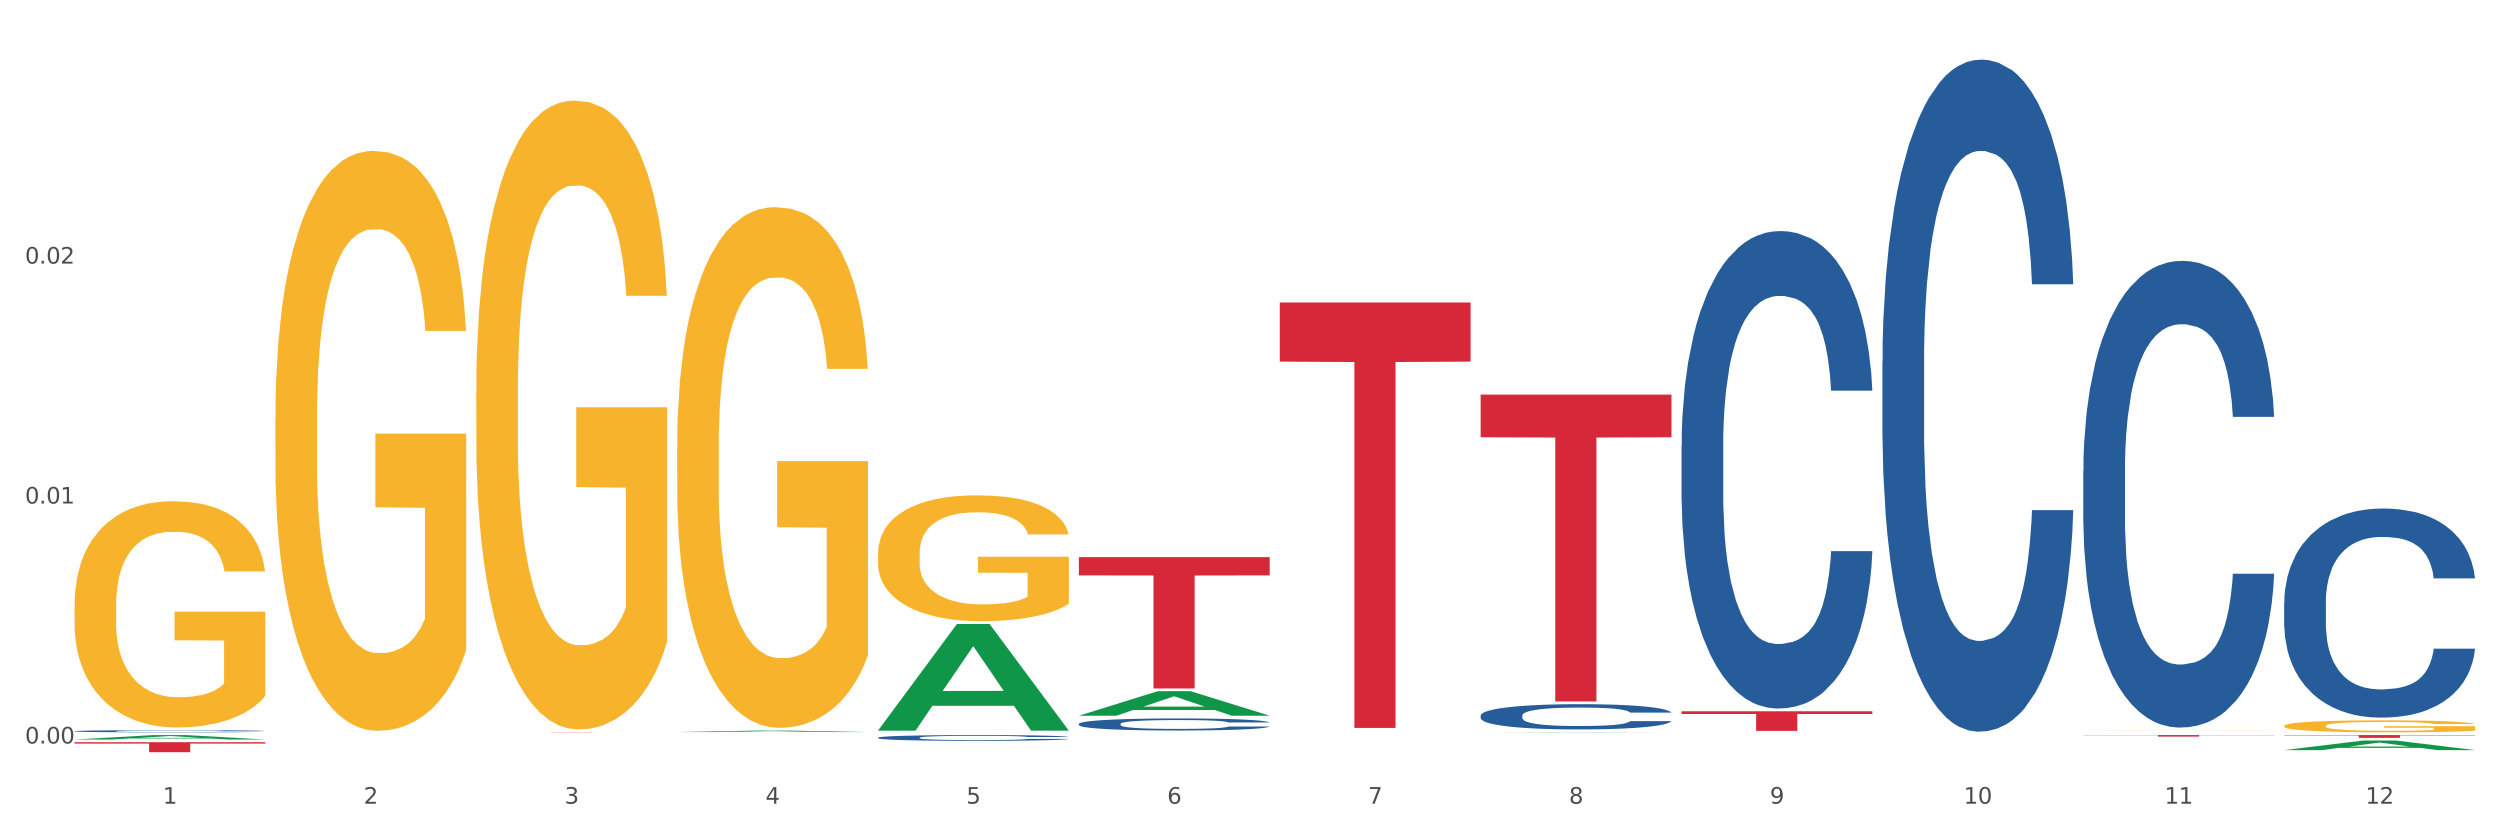 <?xml version="1.0" encoding="utf-8" standalone="no"?>
<!DOCTYPE svg PUBLIC "-//W3C//DTD SVG 1.1//EN"
  "http://www.w3.org/Graphics/SVG/1.1/DTD/svg11.dtd">
<svg xmlns:xlink="http://www.w3.org/1999/xlink" width="1080pt" height="360pt" viewBox="0 0 1080 360" xmlns="http://www.w3.org/2000/svg" version="1.1">
 <rect x="0" y="0" width="1080" height="360" fill="#333333" stroke="none"/>
 <defs>
  <style type="text/css">*{stroke-linejoin: round; stroke-linecap: butt}</style>
 </defs>
 <g id="figure_1">
  <g id="patch_1">
   <path d="M 0 360 
L 1080 360 
L 1080 0 
L 0 0 
z
" style="fill: #ffffff; stroke: #ffffff; stroke-linejoin: miter"/>
  </g>
  <g id="axes_1">
   <g id="matplotlib.axis_1">
    <g id="xtick_1">
     <g id="text_1">
      <!-- 1 -->
      <g style="fill: #4d4d4d" transform="translate(70.342 347.204) scale(0.096 -0.096)">
       <defs>
        <path id="DejaVuSans-31" d="M 794 531 
L 1825 531 
L 1825 4091 
L 703 3866 
L 703 4441 
L 1819 4666 
L 2450 4666 
L 2450 531 
L 3481 531 
L 3481 0 
L 794 0 
L 794 531 
z
" transform="scale(0.016)"/>
       </defs>
       <use xlink:href="#DejaVuSans-31"/>
      </g>
     </g>
    </g>
    <g id="xtick_2">
     <g id="text_2">
      <!-- 2 -->
      <g style="fill: #4d4d4d" transform="translate(157.122 347.204) scale(0.096 -0.096)">
       <defs>
        <path id="DejaVuSans-32" d="M 1228 531 
L 3431 531 
L 3431 0 
L 469 0 
L 469 531 
Q 828 903 1448 1529 
Q 2069 2156 2228 2338 
Q 2531 2678 2651 2914 
Q 2772 3150 2772 3378 
Q 2772 3750 2511 3984 
Q 2250 4219 1831 4219 
Q 1534 4219 1204 4116 
Q 875 4013 500 3803 
L 500 4441 
Q 881 4594 1212 4672 
Q 1544 4750 1819 4750 
Q 2544 4750 2975 4387 
Q 3406 4025 3406 3419 
Q 3406 3131 3298 2873 
Q 3191 2616 2906 2266 
Q 2828 2175 2409 1742 
Q 1991 1309 1228 531 
z
" transform="scale(0.016)"/>
       </defs>
       <use xlink:href="#DejaVuSans-32"/>
      </g>
     </g>
    </g>
    <g id="xtick_3">
     <g id="text_3">
      <!-- 3 -->
      <g style="fill: #4d4d4d" transform="translate(243.902 347.204) scale(0.096 -0.096)">
       <defs>
        <path id="DejaVuSans-33" d="M 2597 2516 
Q 3050 2419 3304 2112 
Q 3559 1806 3559 1356 
Q 3559 666 3084 287 
Q 2609 -91 1734 -91 
Q 1441 -91 1130 -33 
Q 819 25 488 141 
L 488 750 
Q 750 597 1062 519 
Q 1375 441 1716 441 
Q 2309 441 2620 675 
Q 2931 909 2931 1356 
Q 2931 1769 2642 2001 
Q 2353 2234 1838 2234 
L 1294 2234 
L 1294 2753 
L 1863 2753 
Q 2328 2753 2575 2939 
Q 2822 3125 2822 3475 
Q 2822 3834 2567 4026 
Q 2313 4219 1838 4219 
Q 1578 4219 1281 4162 
Q 984 4106 628 3988 
L 628 4550 
Q 988 4650 1302 4700 
Q 1616 4750 1894 4750 
Q 2613 4750 3031 4423 
Q 3450 4097 3450 3541 
Q 3450 3153 3228 2886 
Q 3006 2619 2597 2516 
z
" transform="scale(0.016)"/>
       </defs>
       <use xlink:href="#DejaVuSans-33"/>
      </g>
     </g>
    </g>
    <g id="xtick_4">
     <g id="text_4">
      <!-- 4 -->
      <g style="fill: #4d4d4d" transform="translate(330.683 347.204) scale(0.096 -0.096)">
       <defs>
        <path id="DejaVuSans-34" d="M 2419 4116 
L 825 1625 
L 2419 1625 
L 2419 4116 
z
M 2253 4666 
L 3047 4666 
L 3047 1625 
L 3713 1625 
L 3713 1100 
L 3047 1100 
L 3047 0 
L 2419 0 
L 2419 1100 
L 313 1100 
L 313 1709 
L 2253 4666 
z
" transform="scale(0.016)"/>
       </defs>
       <use xlink:href="#DejaVuSans-34"/>
      </g>
     </g>
    </g>
    <g id="xtick_5">
     <g id="text_5">
      <!-- 5 -->
      <g style="fill: #4d4d4d" transform="translate(417.463 347.204) scale(0.096 -0.096)">
       <defs>
        <path id="DejaVuSans-35" d="M 691 4666 
L 3169 4666 
L 3169 4134 
L 1269 4134 
L 1269 2991 
Q 1406 3038 1543 3061 
Q 1681 3084 1819 3084 
Q 2600 3084 3056 2656 
Q 3513 2228 3513 1497 
Q 3513 744 3044 326 
Q 2575 -91 1722 -91 
Q 1428 -91 1123 -41 
Q 819 9 494 109 
L 494 744 
Q 775 591 1075 516 
Q 1375 441 1709 441 
Q 2250 441 2565 725 
Q 2881 1009 2881 1497 
Q 2881 1984 2565 2268 
Q 2250 2553 1709 2553 
Q 1456 2553 1204 2497 
Q 953 2441 691 2322 
L 691 4666 
z
" transform="scale(0.016)"/>
       </defs>
       <use xlink:href="#DejaVuSans-35"/>
      </g>
     </g>
    </g>
    <g id="xtick_6">
     <g id="text_6">
      <!-- 6 -->
      <g style="fill: #4d4d4d" transform="translate(504.243 347.204) scale(0.096 -0.096)">
       <defs>
        <path id="DejaVuSans-36" d="M 2113 2584 
Q 1688 2584 1439 2293 
Q 1191 2003 1191 1497 
Q 1191 994 1439 701 
Q 1688 409 2113 409 
Q 2538 409 2786 701 
Q 3034 994 3034 1497 
Q 3034 2003 2786 2293 
Q 2538 2584 2113 2584 
z
M 3366 4563 
L 3366 3988 
Q 3128 4100 2886 4159 
Q 2644 4219 2406 4219 
Q 1781 4219 1451 3797 
Q 1122 3375 1075 2522 
Q 1259 2794 1537 2939 
Q 1816 3084 2150 3084 
Q 2853 3084 3261 2657 
Q 3669 2231 3669 1497 
Q 3669 778 3244 343 
Q 2819 -91 2113 -91 
Q 1303 -91 875 529 
Q 447 1150 447 2328 
Q 447 3434 972 4092 
Q 1497 4750 2381 4750 
Q 2619 4750 2861 4703 
Q 3103 4656 3366 4563 
z
" transform="scale(0.016)"/>
       </defs>
       <use xlink:href="#DejaVuSans-36"/>
      </g>
     </g>
    </g>
    <g id="xtick_7">
     <g id="text_7">
      <!-- 7 -->
      <g style="fill: #4d4d4d" transform="translate(591.024 347.204) scale(0.096 -0.096)">
       <defs>
        <path id="DejaVuSans-37" d="M 525 4666 
L 3525 4666 
L 3525 4397 
L 1831 0 
L 1172 0 
L 2766 4134 
L 525 4134 
L 525 4666 
z
" transform="scale(0.016)"/>
       </defs>
       <use xlink:href="#DejaVuSans-37"/>
      </g>
     </g>
    </g>
    <g id="xtick_8">
     <g id="text_8">
      <!-- 8 -->
      <g style="fill: #4d4d4d" transform="translate(677.804 347.204) scale(0.096 -0.096)">
       <defs>
        <path id="DejaVuSans-38" d="M 2034 2216 
Q 1584 2216 1326 1975 
Q 1069 1734 1069 1313 
Q 1069 891 1326 650 
Q 1584 409 2034 409 
Q 2484 409 2743 651 
Q 3003 894 3003 1313 
Q 3003 1734 2745 1975 
Q 2488 2216 2034 2216 
z
M 1403 2484 
Q 997 2584 770 2862 
Q 544 3141 544 3541 
Q 544 4100 942 4425 
Q 1341 4750 2034 4750 
Q 2731 4750 3128 4425 
Q 3525 4100 3525 3541 
Q 3525 3141 3298 2862 
Q 3072 2584 2669 2484 
Q 3125 2378 3379 2068 
Q 3634 1759 3634 1313 
Q 3634 634 3220 271 
Q 2806 -91 2034 -91 
Q 1263 -91 848 271 
Q 434 634 434 1313 
Q 434 1759 690 2068 
Q 947 2378 1403 2484 
z
M 1172 3481 
Q 1172 3119 1398 2916 
Q 1625 2713 2034 2713 
Q 2441 2713 2670 2916 
Q 2900 3119 2900 3481 
Q 2900 3844 2670 4047 
Q 2441 4250 2034 4250 
Q 1625 4250 1398 4047 
Q 1172 3844 1172 3481 
z
" transform="scale(0.016)"/>
       </defs>
       <use xlink:href="#DejaVuSans-38"/>
      </g>
     </g>
    </g>
    <g id="xtick_9">
     <g id="text_9">
      <!-- 9 -->
      <g style="fill: #4d4d4d" transform="translate(764.584 347.204) scale(0.096 -0.096)">
       <defs>
        <path id="DejaVuSans-39" d="M 703 97 
L 703 672 
Q 941 559 1184 500 
Q 1428 441 1663 441 
Q 2288 441 2617 861 
Q 2947 1281 2994 2138 
Q 2813 1869 2534 1725 
Q 2256 1581 1919 1581 
Q 1219 1581 811 2004 
Q 403 2428 403 3163 
Q 403 3881 828 4315 
Q 1253 4750 1959 4750 
Q 2769 4750 3195 4129 
Q 3622 3509 3622 2328 
Q 3622 1225 3098 567 
Q 2575 -91 1691 -91 
Q 1453 -91 1209 -44 
Q 966 3 703 97 
z
M 1959 2075 
Q 2384 2075 2632 2365 
Q 2881 2656 2881 3163 
Q 2881 3666 2632 3958 
Q 2384 4250 1959 4250 
Q 1534 4250 1286 3958 
Q 1038 3666 1038 3163 
Q 1038 2656 1286 2365 
Q 1534 2075 1959 2075 
z
" transform="scale(0.016)"/>
       </defs>
       <use xlink:href="#DejaVuSans-39"/>
      </g>
     </g>
    </g>
    <g id="xtick_10">
     <g id="text_10">
      <!-- 10 -->
      <g style="fill: #4d4d4d" transform="translate(848.311 347.204) scale(0.096 -0.096)">
       <defs>
        <path id="DejaVuSans-30" d="M 2034 4250 
Q 1547 4250 1301 3770 
Q 1056 3291 1056 2328 
Q 1056 1369 1301 889 
Q 1547 409 2034 409 
Q 2525 409 2770 889 
Q 3016 1369 3016 2328 
Q 3016 3291 2770 3770 
Q 2525 4250 2034 4250 
z
M 2034 4750 
Q 2819 4750 3233 4129 
Q 3647 3509 3647 2328 
Q 3647 1150 3233 529 
Q 2819 -91 2034 -91 
Q 1250 -91 836 529 
Q 422 1150 422 2328 
Q 422 3509 836 4129 
Q 1250 4750 2034 4750 
z
" transform="scale(0.016)"/>
       </defs>
       <use xlink:href="#DejaVuSans-31"/>
       <use xlink:href="#DejaVuSans-30" transform="translate(63.623 0)"/>
      </g>
     </g>
    </g>
    <g id="xtick_11">
     <g id="text_11">
      <!-- 11 -->
      <g style="fill: #4d4d4d" transform="translate(935.091 347.204) scale(0.096 -0.096)">
       <use xlink:href="#DejaVuSans-31"/>
       <use xlink:href="#DejaVuSans-31" transform="translate(63.623 0)"/>
      </g>
     </g>
    </g>
    <g id="xtick_12">
     <g id="text_12">
      <!-- 12 -->
      <g style="fill: #4d4d4d" transform="translate(1021.871 347.204) scale(0.096 -0.096)">
       <use xlink:href="#DejaVuSans-31"/>
       <use xlink:href="#DejaVuSans-32" transform="translate(63.623 0)"/>
      </g>
     </g>
    </g>
    <g id="xtick_13"/>
    <g id="xtick_14"/>
    <g id="xtick_15"/>
    <g id="xtick_16"/>
    <g id="xtick_17"/>
    <g id="xtick_18"/>
    <g id="xtick_19"/>
    <g id="xtick_20"/>
    <g id="xtick_21"/>
    <g id="xtick_22"/>
    <g id="xtick_23"/>
   </g>
   <g id="matplotlib.axis_2">
    <g id="ytick_1">
     <g id="text_13">
      <!-- 0.00 -->
      <g style="fill: #4d4d4d" transform="translate(10.8 321.196) scale(0.096 -0.096)">
       <defs>
        <path id="DejaVuSans-2e" d="M 684 794 
L 1344 794 
L 1344 0 
L 684 0 
L 684 794 
z
" transform="scale(0.016)"/>
       </defs>
       <use xlink:href="#DejaVuSans-30"/>
       <use xlink:href="#DejaVuSans-2e" transform="translate(63.623 0)"/>
       <use xlink:href="#DejaVuSans-30" transform="translate(95.41 0)"/>
       <use xlink:href="#DejaVuSans-30" transform="translate(159.033 0)"/>
      </g>
     </g>
    </g>
    <g id="ytick_2">
     <g id="text_14">
      <!-- 0.01 -->
      <g style="fill: #4d4d4d" transform="translate(10.8 217.539) scale(0.096 -0.096)">
       <use xlink:href="#DejaVuSans-30"/>
       <use xlink:href="#DejaVuSans-2e" transform="translate(63.623 0)"/>
       <use xlink:href="#DejaVuSans-30" transform="translate(95.41 0)"/>
       <use xlink:href="#DejaVuSans-31" transform="translate(159.033 0)"/>
      </g>
     </g>
    </g>
    <g id="ytick_3">
     <g id="text_15">
      <!-- 0.02 -->
      <g style="fill: #4d4d4d" transform="translate(10.8 113.882) scale(0.096 -0.096)">
       <use xlink:href="#DejaVuSans-30"/>
       <use xlink:href="#DejaVuSans-2e" transform="translate(63.623 0)"/>
       <use xlink:href="#DejaVuSans-30" transform="translate(95.41 0)"/>
       <use xlink:href="#DejaVuSans-32" transform="translate(159.033 0)"/>
      </g>
     </g>
    </g>
    <g id="ytick_4"/>
    <g id="ytick_5"/>
    <g id="ytick_6"/>
   </g>
   <g id="PolyCollection_1">
    <path d="M 32.175 319.473 
L 32.26 319.471 
L 66.256 317.55 
L 80.365 317.549 
L 114.616 319.477 
L 98.298 319.477 
L 90.904 319.028 
L 55.803 319.028 
L 55.548 319.035 
L 48.408 319.477 
L 32.175 319.477 
L 32.175 319.473 
L 60.222 318.76 
L 86.484 318.758 
L 73.481 317.96 
L 73.311 317.956 
L 73.141 317.961 
L 60.137 318.758 
L 60.222 318.76 
L 32.175 319.473 
z
" clip-path="url(#pa656b06cea)" style="fill: #109648"/>
    <path d="M 466.077 240.68 
L 548.518 240.68 
L 548.518 248.564 
L 516.088 248.617 
L 516.088 297.409 
L 498.311 297.409 
L 498.311 248.617 
L 466.077 248.564 
L 466.077 240.734 
L 466.077 240.68 
z
" clip-path="url(#pa656b06cea)" style="fill: #d62839"/>
    <path d="M 552.857 130.674 
L 635.298 130.674 
L 635.298 156.217 
L 602.869 156.39 
L 602.869 314.481 
L 585.091 314.481 
L 585.091 156.39 
L 552.857 156.217 
L 552.857 130.847 
L 552.857 130.674 
z
" clip-path="url(#pa656b06cea)" style="fill: #d62839"/>
    <path d="M 639.637 170.47 
L 722.079 170.47 
L 722.079 188.892 
L 689.649 189.017 
L 689.649 303.035 
L 671.872 303.035 
L 671.872 189.017 
L 639.637 188.892 
L 639.637 170.595 
L 639.637 170.47 
z
" clip-path="url(#pa656b06cea)" style="fill: #d62839"/>
    <path d="M 726.418 307.261 
L 808.859 307.261 
L 808.859 308.438 
L 776.429 308.446 
L 776.429 315.725 
L 758.652 315.725 
L 758.652 308.446 
L 726.418 308.438 
L 726.418 307.269 
L 726.418 307.261 
z
" clip-path="url(#pa656b06cea)" style="fill: #d62839"/>
    <path d="M 899.978 317.549 
L 982.42 317.549 
L 982.42 317.642 
L 949.99 317.643 
L 949.99 318.224 
L 932.213 318.224 
L 932.213 317.643 
L 899.978 317.642 
L 899.978 317.549 
L 899.978 317.549 
z
" clip-path="url(#pa656b06cea)" style="fill: #d62839"/>
    <path d="M 32.175 261.702 
L 32.272 261.613 
L 32.272 258.4 
L 32.467 255.633 
L 33.44 248.939 
L 34.9 243.405 
L 35.971 240.46 
L 37.042 238.05 
L 38.307 235.64 
L 39.864 233.141 
L 42.687 229.482 
L 44.439 227.607 
L 46.58 225.644 
L 50.474 222.787 
L 53.296 221.181 
L 56.216 219.842 
L 60.986 218.236 
L 64.1 217.521 
L 67.41 216.986 
L 71.4 216.629 
L 74.418 216.54 
L 81.036 216.807 
L 86.682 217.611 
L 89.407 218.236 
L 92.911 219.307 
L 94.76 220.021 
L 97.778 221.449 
L 100.892 223.323 
L 103.034 224.93 
L 106.246 227.964 
L 108.679 230.999 
L 110.918 234.748 
L 112.086 237.336 
L 112.962 239.746 
L 113.74 242.513 
L 114.519 246.886 
L 96.999 246.886 
L 96.318 243.762 
L 95.247 240.817 
L 93.69 237.961 
L 92.327 236.176 
L 89.991 233.944 
L 87.85 232.516 
L 85.611 231.445 
L 82.886 230.553 
L 80.744 230.106 
L 77.727 229.749 
L 71.79 229.839 
L 67.799 230.553 
L 65.074 231.445 
L 63.322 232.248 
L 61.764 233.141 
L 60.012 234.391 
L 57.968 236.265 
L 56.508 237.961 
L 55.048 240.103 
L 53.88 242.245 
L 52.81 244.744 
L 51.934 247.422 
L 51.252 250.189 
L 50.668 253.58 
L 50.182 259.203 
L 50.182 271.431 
L 50.376 274.198 
L 50.863 277.857 
L 51.447 280.624 
L 52.42 283.927 
L 53.296 286.158 
L 54.951 289.371 
L 56.8 292.049 
L 58.26 293.745 
L 59.72 295.173 
L 62.251 297.136 
L 65.074 298.743 
L 67.507 299.725 
L 70.816 300.617 
L 73.055 300.974 
L 75.002 301.153 
L 79.771 301.153 
L 83.178 300.885 
L 86.974 300.26 
L 89.894 299.457 
L 92.327 298.475 
L 95.052 296.869 
L 96.804 295.351 
L 96.804 276.697 
L 75.391 276.608 
L 75.391 264.202 
L 114.616 264.202 
L 114.616 300.617 
L 112.962 302.492 
L 111.112 304.187 
L 109.166 305.705 
L 106.246 307.579 
L 102.742 309.364 
L 99.627 310.614 
L 96.318 311.685 
L 92.424 312.667 
L 87.363 313.559 
L 84.248 313.916 
L 80.355 314.184 
L 75.78 314.273 
L 71.79 314.095 
L 67.896 313.648 
L 63.808 312.845 
L 59.818 311.685 
L 56.8 310.525 
L 53.783 309.096 
L 50.571 307.222 
L 48.04 305.437 
L 46.094 303.83 
L 43.952 301.778 
L 41.616 299.1 
L 39.864 296.69 
L 38.307 294.191 
L 36.652 290.978 
L 35.484 288.211 
L 34.316 284.73 
L 33.635 282.142 
L 32.856 278.125 
L 32.272 272.502 
L 32.175 261.702 
z
" clip-path="url(#pa656b06cea)" style="fill: #f7b32b"/>
    <path d="M 205.736 316.298 
L 288.177 316.298 
L 288.177 316.31 
L 255.747 316.31 
L 255.747 316.381 
L 237.97 316.381 
L 237.97 316.31 
L 205.736 316.31 
L 205.736 316.299 
L 205.736 316.298 
z
" clip-path="url(#pa656b06cea)" style="fill: #d62839"/>
    <path d="M 986.759 260.27 
L 986.856 260.187 
L 986.856 257.877 
L 987.148 254.742 
L 988.22 248.967 
L 989.585 244.595 
L 991.923 239.48 
L 993.19 237.335 
L 994.847 234.942 
L 998.258 231.064 
L 1002.156 227.764 
L 1004.884 225.949 
L 1006.93 224.794 
L 1011.511 222.732 
L 1014.142 221.824 
L 1016.87 221.082 
L 1019.209 220.587 
L 1023.107 220.009 
L 1026.225 219.762 
L 1029.831 219.679 
L 1032.852 219.762 
L 1036.847 220.092 
L 1042.694 221.082 
L 1044.935 221.659 
L 1047.956 222.649 
L 1051.075 223.969 
L 1053.608 225.289 
L 1056.532 227.187 
L 1059.553 229.662 
L 1062.476 232.797 
L 1064.522 235.685 
L 1066.179 238.737 
L 1067.641 242.45 
L 1068.713 246.492 
L 1069.2 249.875 
L 1051.367 249.875 
L 1050.88 246.822 
L 1049.905 243.522 
L 1048.931 241.295 
L 1047.859 239.48 
L 1046.202 237.417 
L 1044.74 236.097 
L 1042.304 234.529 
L 1040.063 233.539 
L 1038.211 232.962 
L 1035.97 232.467 
L 1031.195 231.972 
L 1027.784 231.972 
L 1025.641 232.137 
L 1023.009 232.549 
L 1020.768 233.127 
L 1018.137 234.117 
L 1016.091 235.19 
L 1014.044 236.592 
L 1012.875 237.582 
L 1011.121 239.397 
L 1009.951 240.882 
L 1008.392 243.44 
L 1007.515 245.255 
L 1005.956 249.957 
L 1005.274 253.422 
L 1004.982 255.815 
L 1004.787 258.455 
L 1004.787 271.325 
L 1005.371 277.1 
L 1005.859 279.575 
L 1006.638 282.38 
L 1008.1 286.01 
L 1010.244 289.557 
L 1012.485 292.115 
L 1014.337 293.682 
L 1016.091 294.837 
L 1017.845 295.745 
L 1019.989 296.57 
L 1021.743 297.065 
L 1024.374 297.56 
L 1027.492 297.807 
L 1029.928 297.807 
L 1034.898 297.395 
L 1037.139 296.982 
L 1039.283 296.405 
L 1041.622 295.497 
L 1043.474 294.507 
L 1044.546 293.765 
L 1046.3 292.197 
L 1047.664 290.547 
L 1048.833 288.65 
L 1049.613 287 
L 1050.49 284.525 
L 1051.172 281.72 
L 1051.367 280.235 
L 1069.2 280.235 
L 1068.81 283.205 
L 1068.128 286.092 
L 1066.764 289.97 
L 1065.692 292.197 
L 1064.035 294.92 
L 1062.281 297.23 
L 1059.845 299.787 
L 1057.604 301.685 
L 1055.265 303.335 
L 1052.731 304.82 
L 1048.151 306.882 
L 1046.495 307.46 
L 1042.986 308.45 
L 1040.258 309.028 
L 1036.262 309.605 
L 1032.17 309.935 
L 1027.882 310.018 
L 1024.081 309.853 
L 1019.891 309.358 
L 1017.26 308.863 
L 1014.337 308.12 
L 1010.926 306.965 
L 1007.71 305.562 
L 1004.689 303.912 
L 1001.863 302.015 
L 999.232 299.87 
L 995.821 296.322 
L 993.288 292.857 
L 991.436 289.64 
L 990.169 286.917 
L 988.903 283.452 
L 988.22 281.06 
L 987.148 275.285 
L 986.759 269.922 
L 986.759 260.27 
z
" clip-path="url(#pa656b06cea)" style="fill: #255c99"/>
    <path d="M 813.198 156.214 
L 813.295 155.949 
L 813.295 148.525 
L 813.588 138.449 
L 814.66 119.888 
L 816.024 105.835 
L 818.363 89.396 
L 819.63 82.502 
L 821.286 74.813 
L 824.697 62.35 
L 828.595 51.744 
L 831.323 45.911 
L 833.37 42.199 
L 837.95 35.57 
L 840.581 32.653 
L 843.31 30.267 
L 845.648 28.676 
L 849.546 26.82 
L 852.665 26.025 
L 856.27 25.759 
L 859.291 26.025 
L 863.286 27.085 
L 869.133 30.267 
L 871.375 32.123 
L 874.396 35.305 
L 877.514 39.547 
L 880.048 43.79 
L 882.971 49.888 
L 885.992 57.843 
L 888.915 67.919 
L 890.962 77.199 
L 892.618 87.009 
L 894.08 98.941 
L 895.152 111.934 
L 895.639 122.805 
L 877.806 122.805 
L 877.319 112.994 
L 876.345 102.388 
L 875.37 95.229 
L 874.298 89.396 
L 872.642 82.767 
L 871.18 78.525 
L 868.744 73.487 
L 866.502 70.305 
L 864.651 68.449 
L 862.409 66.858 
L 857.634 65.267 
L 854.224 65.267 
L 852.08 65.797 
L 849.449 67.123 
L 847.207 68.979 
L 844.576 72.161 
L 842.53 75.608 
L 840.484 80.116 
L 839.314 83.297 
L 837.56 89.131 
L 836.391 93.903 
L 834.832 102.123 
L 833.955 107.956 
L 832.395 123.07 
L 831.713 134.206 
L 831.421 141.896 
L 831.226 150.381 
L 831.226 191.744 
L 831.811 210.305 
L 832.298 218.259 
L 833.077 227.275 
L 834.539 238.941 
L 836.683 250.343 
L 838.924 258.562 
L 840.776 263.6 
L 842.53 267.312 
L 844.284 270.229 
L 846.428 272.881 
L 848.182 274.472 
L 850.813 276.062 
L 853.931 276.858 
L 856.368 276.858 
L 861.338 275.532 
L 863.579 274.206 
L 865.723 272.35 
L 868.061 269.434 
L 869.913 266.252 
L 870.985 263.865 
L 872.739 258.828 
L 874.103 253.525 
L 875.273 247.426 
L 876.052 242.123 
L 876.929 234.169 
L 877.611 225.153 
L 877.806 220.381 
L 895.639 220.381 
L 895.25 229.926 
L 894.567 239.206 
L 893.203 251.669 
L 892.131 258.828 
L 890.475 267.578 
L 888.72 275.002 
L 886.284 283.222 
L 884.043 289.32 
L 881.704 294.623 
L 879.171 299.396 
L 874.59 306.025 
L 872.934 307.881 
L 869.426 311.062 
L 866.697 312.919 
L 862.702 314.775 
L 858.609 315.835 
L 854.321 316.1 
L 850.521 315.57 
L 846.33 313.979 
L 843.699 312.388 
L 840.776 310.002 
L 837.365 306.29 
L 834.149 301.782 
L 831.129 296.479 
L 828.303 290.381 
L 825.671 283.487 
L 822.261 272.085 
L 819.727 260.949 
L 817.876 250.608 
L 816.609 241.858 
L 815.342 230.722 
L 814.66 223.032 
L 813.588 204.472 
L 813.198 187.237 
L 813.198 156.214 
z
" clip-path="url(#pa656b06cea)" style="fill: #255c99"/>
    <path d="M 726.418 192.497 
L 726.515 192.309 
L 726.515 187.034 
L 726.807 179.875 
L 727.879 166.688 
L 729.244 156.703 
L 731.582 145.023 
L 732.849 140.125 
L 734.506 134.662 
L 737.917 125.808 
L 741.815 118.272 
L 744.543 114.128 
L 746.589 111.491 
L 751.17 106.781 
L 753.801 104.709 
L 756.529 103.013 
L 758.868 101.883 
L 762.766 100.564 
L 765.884 99.999 
L 769.49 99.811 
L 772.511 99.999 
L 776.506 100.753 
L 782.353 103.013 
L 784.594 104.332 
L 787.615 106.593 
L 790.734 109.607 
L 793.267 112.621 
L 796.191 116.954 
L 799.212 122.605 
L 802.135 129.764 
L 804.181 136.358 
L 805.838 143.328 
L 807.3 151.805 
L 808.372 161.036 
L 808.859 168.76 
L 791.026 168.76 
L 790.539 161.79 
L 789.564 154.254 
L 788.59 149.168 
L 787.518 145.023 
L 785.861 140.314 
L 784.399 137.3 
L 781.963 133.72 
L 779.722 131.46 
L 777.87 130.141 
L 775.629 129.011 
L 770.854 127.88 
L 767.443 127.88 
L 765.3 128.257 
L 762.668 129.199 
L 760.427 130.518 
L 757.796 132.778 
L 755.75 135.227 
L 753.703 138.43 
L 752.534 140.691 
L 750.78 144.835 
L 749.61 148.226 
L 748.051 154.066 
L 747.174 158.211 
L 745.615 168.949 
L 744.933 176.861 
L 744.641 182.324 
L 744.446 188.352 
L 744.446 217.741 
L 745.03 230.928 
L 745.518 236.579 
L 746.297 242.985 
L 747.759 251.274 
L 749.903 259.374 
L 752.144 265.214 
L 753.996 268.794 
L 755.75 271.431 
L 757.504 273.503 
L 759.648 275.387 
L 761.402 276.518 
L 764.033 277.648 
L 767.151 278.213 
L 769.587 278.213 
L 774.557 277.271 
L 776.798 276.329 
L 778.942 275.01 
L 781.281 272.938 
L 783.133 270.678 
L 784.205 268.982 
L 785.959 265.403 
L 787.323 261.635 
L 788.492 257.302 
L 789.272 253.534 
L 790.149 247.883 
L 790.831 241.478 
L 791.026 238.087 
L 808.859 238.087 
L 808.469 244.869 
L 807.787 251.462 
L 806.423 260.316 
L 805.351 265.403 
L 803.694 271.619 
L 801.94 276.894 
L 799.504 282.734 
L 797.263 287.067 
L 794.924 290.835 
L 792.39 294.226 
L 787.81 298.936 
L 786.154 300.254 
L 782.645 302.515 
L 779.917 303.834 
L 775.921 305.152 
L 771.829 305.906 
L 767.541 306.094 
L 763.74 305.717 
L 759.55 304.587 
L 756.919 303.457 
L 753.996 301.761 
L 750.585 299.124 
L 747.369 295.921 
L 744.348 292.154 
L 741.522 287.821 
L 738.891 282.923 
L 735.48 274.822 
L 732.947 266.91 
L 731.095 259.563 
L 729.828 253.346 
L 728.562 245.434 
L 727.879 239.97 
L 726.807 226.783 
L 726.418 214.538 
L 726.418 192.497 
z
" clip-path="url(#pa656b06cea)" style="fill: #255c99"/>
    <path d="M 639.637 309.105 
L 639.735 309.096 
L 639.735 308.816 
L 640.027 308.438 
L 641.099 307.74 
L 642.463 307.212 
L 644.802 306.594 
L 646.069 306.335 
L 647.726 306.046 
L 651.136 305.578 
L 655.034 305.179 
L 657.763 304.96 
L 659.809 304.82 
L 664.389 304.571 
L 667.02 304.461 
L 669.749 304.372 
L 672.088 304.312 
L 675.986 304.242 
L 679.104 304.212 
L 682.71 304.202 
L 685.73 304.212 
L 689.726 304.252 
L 695.573 304.372 
L 697.814 304.441 
L 700.835 304.561 
L 703.953 304.721 
L 706.487 304.88 
L 709.41 305.109 
L 712.431 305.408 
L 715.355 305.787 
L 717.401 306.136 
L 719.058 306.504 
L 720.519 306.953 
L 721.591 307.441 
L 722.079 307.85 
L 704.246 307.85 
L 703.758 307.481 
L 702.784 307.082 
L 701.809 306.813 
L 700.737 306.594 
L 699.081 306.345 
L 697.619 306.185 
L 695.183 305.996 
L 692.942 305.877 
L 691.09 305.807 
L 688.849 305.747 
L 684.074 305.687 
L 680.663 305.687 
L 678.519 305.707 
L 675.888 305.757 
L 673.647 305.827 
L 671.016 305.946 
L 668.969 306.076 
L 666.923 306.245 
L 665.754 306.365 
L 663.999 306.584 
L 662.83 306.764 
L 661.271 307.072 
L 660.394 307.292 
L 658.835 307.86 
L 658.153 308.278 
L 657.86 308.567 
L 657.665 308.886 
L 657.665 310.441 
L 658.25 311.139 
L 658.737 311.438 
L 659.517 311.776 
L 660.979 312.215 
L 663.122 312.643 
L 665.364 312.952 
L 667.215 313.142 
L 668.969 313.281 
L 670.723 313.391 
L 672.867 313.49 
L 674.621 313.55 
L 677.252 313.61 
L 680.371 313.64 
L 682.807 313.64 
L 687.777 313.59 
L 690.018 313.54 
L 692.162 313.471 
L 694.501 313.361 
L 696.352 313.241 
L 697.424 313.152 
L 699.178 312.962 
L 700.543 312.763 
L 701.712 312.534 
L 702.492 312.334 
L 703.369 312.035 
L 704.051 311.697 
L 704.246 311.517 
L 722.079 311.517 
L 721.689 311.876 
L 721.007 312.225 
L 719.642 312.693 
L 718.571 312.962 
L 716.914 313.291 
L 715.16 313.57 
L 712.724 313.879 
L 710.482 314.108 
L 708.144 314.308 
L 705.61 314.487 
L 701.03 314.736 
L 699.373 314.806 
L 695.865 314.926 
L 693.136 314.995 
L 689.141 315.065 
L 685.048 315.105 
L 680.761 315.115 
L 676.96 315.095 
L 672.77 315.035 
L 670.139 314.975 
L 667.215 314.886 
L 663.805 314.746 
L 660.589 314.577 
L 657.568 314.377 
L 654.742 314.148 
L 652.111 313.889 
L 648.7 313.461 
L 646.166 313.042 
L 644.315 312.653 
L 643.048 312.324 
L 641.781 311.906 
L 641.099 311.617 
L 640.027 310.919 
L 639.637 310.271 
L 639.637 309.105 
z
" clip-path="url(#pa656b06cea)" style="fill: #255c99"/>
    <path d="M 466.077 312.708 
L 466.174 312.703 
L 466.174 312.57 
L 466.466 312.389 
L 467.538 312.055 
L 468.903 311.803 
L 471.241 311.507 
L 472.508 311.383 
L 474.165 311.245 
L 477.576 311.021 
L 481.474 310.831 
L 484.202 310.726 
L 486.248 310.659 
L 490.829 310.54 
L 493.46 310.488 
L 496.188 310.445 
L 498.527 310.416 
L 502.425 310.383 
L 505.543 310.369 
L 509.149 310.364 
L 512.17 310.369 
L 516.165 310.388 
L 522.012 310.445 
L 524.253 310.478 
L 527.274 310.535 
L 530.393 310.612 
L 532.926 310.688 
L 535.85 310.797 
L 538.871 310.94 
L 541.794 311.121 
L 543.84 311.288 
L 545.497 311.464 
L 546.959 311.679 
L 548.031 311.912 
L 548.518 312.108 
L 530.685 312.108 
L 530.198 311.931 
L 529.223 311.741 
L 528.249 311.612 
L 527.177 311.507 
L 525.52 311.388 
L 524.058 311.312 
L 521.622 311.221 
L 519.381 311.164 
L 517.529 311.131 
L 515.288 311.102 
L 510.513 311.074 
L 507.102 311.074 
L 504.959 311.083 
L 502.327 311.107 
L 500.086 311.14 
L 497.455 311.198 
L 495.409 311.26 
L 493.362 311.34 
L 492.193 311.398 
L 490.439 311.502 
L 489.269 311.588 
L 487.71 311.736 
L 486.833 311.841 
L 485.274 312.112 
L 484.592 312.312 
L 484.3 312.451 
L 484.105 312.603 
L 484.105 313.346 
L 484.689 313.68 
L 485.177 313.823 
L 485.956 313.985 
L 487.418 314.194 
L 489.562 314.399 
L 491.803 314.547 
L 493.655 314.637 
L 495.409 314.704 
L 497.163 314.756 
L 499.307 314.804 
L 501.061 314.833 
L 503.692 314.861 
L 506.81 314.876 
L 509.246 314.876 
L 514.216 314.852 
L 516.457 314.828 
L 518.601 314.795 
L 520.94 314.742 
L 522.792 314.685 
L 523.864 314.642 
L 525.618 314.552 
L 526.982 314.456 
L 528.151 314.347 
L 528.931 314.251 
L 529.808 314.108 
L 530.49 313.947 
L 530.685 313.861 
L 548.518 313.861 
L 548.128 314.032 
L 547.446 314.199 
L 546.082 314.423 
L 545.01 314.552 
L 543.353 314.709 
L 541.599 314.842 
L 539.163 314.99 
L 536.922 315.099 
L 534.583 315.195 
L 532.049 315.28 
L 527.469 315.4 
L 525.813 315.433 
L 522.304 315.49 
L 519.576 315.523 
L 515.58 315.557 
L 511.488 315.576 
L 507.2 315.581 
L 503.399 315.571 
L 499.209 315.543 
L 496.578 315.514 
L 493.655 315.471 
L 490.244 315.404 
L 487.028 315.323 
L 484.007 315.228 
L 481.181 315.118 
L 478.55 314.995 
L 475.139 314.79 
L 472.606 314.59 
L 470.754 314.404 
L 469.487 314.247 
L 468.221 314.047 
L 467.538 313.908 
L 466.466 313.575 
L 466.077 313.265 
L 466.077 312.708 
z
" clip-path="url(#pa656b06cea)" style="fill: #255c99"/>
    <path d="M 379.296 318.668 
L 379.394 318.665 
L 379.394 318.602 
L 379.686 318.515 
L 380.758 318.356 
L 382.122 318.236 
L 384.461 318.094 
L 385.728 318.035 
L 387.385 317.969 
L 390.795 317.863 
L 394.693 317.772 
L 397.422 317.721 
L 399.468 317.69 
L 404.048 317.633 
L 406.679 317.608 
L 409.408 317.587 
L 411.747 317.574 
L 415.645 317.558 
L 418.763 317.551 
L 422.369 317.549 
L 425.389 317.551 
L 429.385 317.56 
L 435.232 317.587 
L 437.473 317.603 
L 440.494 317.631 
L 443.612 317.667 
L 446.146 317.703 
L 449.069 317.756 
L 452.09 317.824 
L 455.014 317.91 
L 457.06 317.99 
L 458.717 318.074 
L 460.178 318.176 
L 461.25 318.288 
L 461.738 318.381 
L 443.905 318.381 
L 443.417 318.297 
L 442.443 318.206 
L 441.468 318.145 
L 440.396 318.094 
L 438.74 318.038 
L 437.278 318.001 
L 434.842 317.958 
L 432.601 317.931 
L 430.749 317.915 
L 428.508 317.901 
L 423.733 317.888 
L 420.322 317.888 
L 418.178 317.892 
L 415.547 317.903 
L 413.306 317.919 
L 410.675 317.947 
L 408.628 317.976 
L 406.582 318.015 
L 405.413 318.042 
L 403.658 318.092 
L 402.489 318.133 
L 400.93 318.204 
L 400.053 318.254 
L 398.494 318.383 
L 397.812 318.479 
L 397.519 318.545 
L 397.324 318.618 
L 397.324 318.972 
L 397.909 319.132 
L 398.396 319.2 
L 399.176 319.277 
L 400.638 319.377 
L 402.781 319.475 
L 405.023 319.546 
L 406.874 319.589 
L 408.628 319.621 
L 410.382 319.646 
L 412.526 319.668 
L 414.28 319.682 
L 416.911 319.696 
L 420.03 319.702 
L 422.466 319.702 
L 427.436 319.691 
L 429.677 319.68 
L 431.821 319.664 
L 434.16 319.639 
L 436.011 319.612 
L 437.083 319.591 
L 438.837 319.548 
L 440.202 319.502 
L 441.371 319.45 
L 442.151 319.405 
L 443.028 319.336 
L 443.71 319.259 
L 443.905 319.218 
L 461.738 319.218 
L 461.348 319.3 
L 460.666 319.38 
L 459.301 319.486 
L 458.23 319.548 
L 456.573 319.623 
L 454.819 319.687 
L 452.383 319.757 
L 450.141 319.809 
L 447.803 319.855 
L 445.269 319.896 
L 440.689 319.953 
L 439.032 319.969 
L 435.524 319.996 
L 432.795 320.012 
L 428.8 320.028 
L 424.707 320.037 
L 420.42 320.039 
L 416.619 320.035 
L 412.429 320.021 
L 409.798 320.007 
L 406.874 319.987 
L 403.464 319.955 
L 400.248 319.916 
L 397.227 319.871 
L 394.401 319.818 
L 391.77 319.759 
L 388.359 319.662 
L 385.825 319.566 
L 383.974 319.477 
L 382.707 319.402 
L 381.44 319.307 
L 380.758 319.241 
L 379.686 319.082 
L 379.296 318.934 
L 379.296 318.668 
z
" clip-path="url(#pa656b06cea)" style="fill: #255c99"/>
    <path d="M 32.175 315.863 
L 32.272 315.862 
L 32.272 315.838 
L 32.565 315.806 
L 33.637 315.745 
L 35.001 315.7 
L 37.34 315.647 
L 38.607 315.624 
L 40.263 315.599 
L 43.674 315.559 
L 47.572 315.525 
L 50.3 315.506 
L 52.347 315.494 
L 56.927 315.472 
L 59.558 315.463 
L 62.287 315.455 
L 64.625 315.45 
L 68.523 315.444 
L 71.642 315.441 
L 75.247 315.44 
L 78.268 315.441 
L 82.263 315.445 
L 88.11 315.455 
L 90.352 315.461 
L 93.373 315.471 
L 96.491 315.485 
L 99.025 315.499 
L 101.948 315.519 
L 104.969 315.544 
L 107.892 315.577 
L 109.939 315.607 
L 111.595 315.639 
L 113.057 315.678 
L 114.129 315.72 
L 114.616 315.755 
L 96.783 315.755 
L 96.296 315.723 
L 95.322 315.689 
L 94.347 315.666 
L 93.275 315.647 
L 91.619 315.625 
L 90.157 315.611 
L 87.721 315.595 
L 85.479 315.585 
L 83.628 315.579 
L 81.386 315.574 
L 76.611 315.568 
L 73.201 315.568 
L 71.057 315.57 
L 68.426 315.574 
L 66.184 315.58 
L 63.553 315.591 
L 61.507 315.602 
L 59.461 315.617 
L 58.291 315.627 
L 56.537 315.646 
L 55.368 315.661 
L 53.809 315.688 
L 52.932 315.707 
L 51.372 315.756 
L 50.69 315.792 
L 50.398 315.817 
L 50.203 315.844 
L 50.203 315.978 
L 50.788 316.039 
L 51.275 316.064 
L 52.054 316.094 
L 53.516 316.131 
L 55.66 316.168 
L 57.901 316.195 
L 59.753 316.211 
L 61.507 316.223 
L 63.261 316.233 
L 65.405 316.241 
L 67.159 316.247 
L 69.79 316.252 
L 72.908 316.254 
L 75.345 316.254 
L 80.314 316.25 
L 82.556 316.246 
L 84.7 316.24 
L 87.038 316.23 
L 88.89 316.22 
L 89.962 316.212 
L 91.716 316.196 
L 93.08 316.179 
L 94.25 316.159 
L 95.029 316.142 
L 95.906 316.116 
L 96.588 316.087 
L 96.783 316.071 
L 114.616 316.071 
L 114.227 316.102 
L 113.544 316.132 
L 112.18 316.173 
L 111.108 316.196 
L 109.452 316.224 
L 107.697 316.248 
L 105.261 316.275 
L 103.02 316.295 
L 100.681 316.312 
L 98.148 316.327 
L 93.567 316.349 
L 91.911 316.355 
L 88.403 316.365 
L 85.674 316.371 
L 81.679 316.377 
L 77.586 316.381 
L 73.298 316.381 
L 69.498 316.38 
L 65.307 316.375 
L 62.676 316.369 
L 59.753 316.362 
L 56.342 316.35 
L 53.126 316.335 
L 50.105 316.318 
L 47.279 316.298 
L 44.648 316.276 
L 41.238 316.239 
L 38.704 316.203 
L 36.853 316.169 
L 35.586 316.141 
L 34.319 316.105 
L 33.637 316.08 
L 32.565 316.02 
L 32.175 315.964 
L 32.175 315.863 
z
" clip-path="url(#pa656b06cea)" style="fill: #255c99"/>
    <path d="M 899.978 203.283 
L 900.076 203.099 
L 900.076 197.943 
L 900.368 190.946 
L 901.44 178.057 
L 902.804 168.298 
L 905.143 156.881 
L 906.41 152.094 
L 908.067 146.754 
L 911.477 138.1 
L 915.375 130.734 
L 918.104 126.684 
L 920.15 124.106 
L 924.73 119.502 
L 927.361 117.477 
L 930.09 115.82 
L 932.429 114.715 
L 936.327 113.426 
L 939.445 112.874 
L 943.051 112.689 
L 946.071 112.874 
L 950.067 113.61 
L 955.914 115.82 
L 958.155 117.109 
L 961.176 119.318 
L 964.294 122.264 
L 966.828 125.21 
L 969.751 129.446 
L 972.772 134.97 
L 975.696 141.967 
L 977.742 148.411 
L 979.399 155.224 
L 980.86 163.51 
L 981.932 172.533 
L 982.42 180.082 
L 964.587 180.082 
L 964.099 173.269 
L 963.125 165.904 
L 962.15 160.932 
L 961.078 156.881 
L 959.422 152.278 
L 957.96 149.332 
L 955.524 145.833 
L 953.283 143.624 
L 951.431 142.335 
L 949.19 141.23 
L 944.415 140.125 
L 941.004 140.125 
L 938.86 140.493 
L 936.229 141.414 
L 933.988 142.703 
L 931.357 144.913 
L 929.31 147.306 
L 927.264 150.437 
L 926.095 152.646 
L 924.34 156.697 
L 923.171 160.012 
L 921.612 165.72 
L 920.735 169.771 
L 919.176 180.266 
L 918.494 188 
L 918.201 193.34 
L 918.006 199.232 
L 918.006 227.957 
L 918.591 240.846 
L 919.078 246.37 
L 919.858 252.63 
L 921.32 260.732 
L 923.463 268.65 
L 925.705 274.358 
L 927.556 277.857 
L 929.31 280.434 
L 931.064 282.46 
L 933.208 284.301 
L 934.962 285.406 
L 937.593 286.511 
L 940.712 287.063 
L 943.148 287.063 
L 948.118 286.143 
L 950.359 285.222 
L 952.503 283.933 
L 954.842 281.907 
L 956.693 279.698 
L 957.765 278.041 
L 959.519 274.542 
L 960.884 270.86 
L 962.053 266.624 
L 962.833 262.942 
L 963.71 257.418 
L 964.392 251.157 
L 964.587 247.843 
L 982.42 247.843 
L 982.03 254.472 
L 981.348 260.916 
L 979.983 269.571 
L 978.912 274.542 
L 977.255 280.619 
L 975.501 285.774 
L 973.065 291.482 
L 970.823 295.717 
L 968.485 299.4 
L 965.951 302.714 
L 961.371 307.318 
L 959.714 308.607 
L 956.206 310.816 
L 953.477 312.105 
L 949.482 313.394 
L 945.389 314.131 
L 941.102 314.315 
L 937.301 313.947 
L 933.111 312.842 
L 930.48 311.737 
L 927.556 310.08 
L 924.146 307.502 
L 920.93 304.372 
L 917.909 300.689 
L 915.083 296.454 
L 912.452 291.667 
L 909.041 283.749 
L 906.507 276.015 
L 904.656 268.834 
L 903.389 262.758 
L 902.122 255.024 
L 901.44 249.684 
L 900.368 236.795 
L 899.978 224.826 
L 899.978 203.283 
z
" clip-path="url(#pa656b06cea)" style="fill: #255c99"/>
    <path d="M 32.175 320.644 
L 114.616 320.644 
L 114.616 321.242 
L 82.187 321.246 
L 82.187 324.95 
L 64.409 324.95 
L 64.409 321.246 
L 32.175 321.242 
L 32.175 320.648 
L 32.175 320.644 
z
" clip-path="url(#pa656b06cea)" style="fill: #d62839"/>
    <path d="M 986.759 317.549 
L 1069.2 317.549 
L 1069.2 317.715 
L 1036.77 317.716 
L 1036.77 318.748 
L 1018.993 318.748 
L 1018.993 317.716 
L 986.759 317.715 
L 986.759 317.55 
L 986.759 317.549 
z
" clip-path="url(#pa656b06cea)" style="fill: #d62839"/>
    <path d="M 986.759 324.038 
L 986.844 324.034 
L 1020.84 319.919 
L 1034.949 319.915 
L 1069.2 324.046 
L 1052.882 324.046 
L 1045.487 323.084 
L 1010.386 323.084 
L 1010.131 323.1 
L 1002.992 324.046 
L 986.759 324.046 
L 986.759 324.038 
L 1014.806 322.51 
L 1041.068 322.506 
L 1028.064 320.796 
L 1027.894 320.788 
L 1027.724 320.8 
L 1014.721 322.506 
L 1014.806 322.51 
L 986.759 324.038 
z
" clip-path="url(#pa656b06cea)" style="fill: #109648"/>
    <path d="M 292.516 316.246 
L 292.601 316.246 
L 326.597 315.614 
L 340.706 315.614 
L 374.957 316.247 
L 358.639 316.247 
L 351.245 316.1 
L 316.144 316.1 
L 315.889 316.102 
L 308.749 316.247 
L 292.516 316.247 
L 292.516 316.246 
L 320.563 316.012 
L 346.825 316.011 
L 333.822 315.749 
L 333.652 315.747 
L 333.482 315.749 
L 320.478 316.011 
L 320.563 316.012 
L 292.516 316.246 
z
" clip-path="url(#pa656b06cea)" style="fill: #109648"/>
    <path d="M 379.296 315.568 
L 379.381 315.524 
L 413.378 269.572 
L 427.486 269.529 
L 461.738 315.654 
L 445.419 315.654 
L 438.025 304.913 
L 402.924 304.913 
L 402.669 305.086 
L 395.53 315.654 
L 379.296 315.654 
L 379.296 315.568 
L 407.343 298.503 
L 433.606 298.46 
L 420.602 279.36 
L 420.432 279.273 
L 420.262 279.403 
L 407.258 298.46 
L 407.343 298.503 
L 379.296 315.568 
z
" clip-path="url(#pa656b06cea)" style="fill: #109648"/>
    <path d="M 986.759 313.586 
L 986.856 313.581 
L 986.856 313.411 
L 987.051 313.263 
L 988.024 312.907 
L 989.484 312.613 
L 990.555 312.457 
L 991.625 312.328 
L 992.891 312.2 
L 994.448 312.067 
L 997.271 311.873 
L 999.023 311.773 
L 1001.164 311.669 
L 1005.057 311.517 
L 1007.88 311.431 
L 1010.8 311.36 
L 1015.569 311.275 
L 1018.684 311.237 
L 1021.993 311.208 
L 1025.984 311.189 
L 1029.001 311.185 
L 1035.62 311.199 
L 1041.265 311.242 
L 1043.991 311.275 
L 1047.495 311.332 
L 1049.344 311.37 
L 1052.361 311.446 
L 1055.476 311.545 
L 1057.617 311.631 
L 1060.829 311.792 
L 1063.263 311.954 
L 1065.501 312.153 
L 1066.669 312.29 
L 1067.545 312.419 
L 1068.324 312.566 
L 1069.103 312.798 
L 1051.583 312.798 
L 1050.901 312.632 
L 1049.831 312.476 
L 1048.273 312.324 
L 1046.911 312.229 
L 1044.575 312.11 
L 1042.433 312.034 
L 1040.195 311.977 
L 1037.469 311.93 
L 1035.328 311.906 
L 1032.311 311.887 
L 1026.373 311.892 
L 1022.383 311.93 
L 1019.657 311.977 
L 1017.905 312.02 
L 1016.348 312.067 
L 1014.596 312.134 
L 1012.552 312.234 
L 1011.092 312.324 
L 1009.632 312.438 
L 1008.464 312.552 
L 1007.393 312.684 
L 1006.517 312.827 
L 1005.836 312.974 
L 1005.252 313.154 
L 1004.765 313.453 
L 1004.765 314.103 
L 1004.96 314.251 
L 1005.447 314.445 
L 1006.031 314.592 
L 1007.004 314.768 
L 1007.88 314.887 
L 1009.535 315.057 
L 1011.384 315.2 
L 1012.844 315.29 
L 1014.304 315.366 
L 1016.835 315.47 
L 1019.657 315.556 
L 1022.091 315.608 
L 1025.4 315.655 
L 1027.639 315.674 
L 1029.585 315.684 
L 1034.355 315.684 
L 1037.761 315.67 
L 1041.557 315.636 
L 1044.477 315.594 
L 1046.911 315.541 
L 1049.636 315.456 
L 1051.388 315.375 
L 1051.388 314.383 
L 1029.975 314.379 
L 1029.975 313.719 
L 1069.2 313.719 
L 1069.2 315.655 
L 1067.545 315.755 
L 1065.696 315.845 
L 1063.749 315.926 
L 1060.829 316.026 
L 1057.325 316.12 
L 1054.211 316.187 
L 1050.901 316.244 
L 1047.008 316.296 
L 1041.947 316.344 
L 1038.832 316.362 
L 1034.939 316.377 
L 1030.364 316.381 
L 1026.373 316.372 
L 1022.48 316.348 
L 1018.392 316.306 
L 1014.401 316.244 
L 1011.384 316.182 
L 1008.367 316.106 
L 1005.155 316.007 
L 1002.624 315.912 
L 1000.677 315.826 
L 998.536 315.717 
L 996.2 315.575 
L 994.448 315.447 
L 992.891 315.314 
L 991.236 315.143 
L 990.068 314.996 
L 988.9 314.811 
L 988.219 314.673 
L 987.44 314.459 
L 986.856 314.16 
L 986.759 313.586 
z
" clip-path="url(#pa656b06cea)" style="fill: #f7b32b"/>
    <path d="M 118.955 180.939 
L 119.053 180.71 
L 119.053 172.472 
L 119.247 165.379 
L 120.221 148.217 
L 121.681 134.03 
L 122.751 126.479 
L 123.822 120.3 
L 125.087 114.122 
L 126.645 107.715 
L 129.467 98.333 
L 131.219 93.528 
L 133.361 88.494 
L 137.254 81.171 
L 140.077 77.053 
L 142.997 73.62 
L 147.766 69.501 
L 150.881 67.671 
L 154.19 66.298 
L 158.181 65.383 
L 161.198 65.154 
L 167.817 65.84 
L 173.462 67.9 
L 176.187 69.501 
L 179.691 72.247 
L 181.541 74.078 
L 184.558 77.739 
L 187.673 82.544 
L 189.814 86.663 
L 193.026 94.443 
L 195.459 102.223 
L 197.698 111.834 
L 198.866 118.47 
L 199.742 124.648 
L 200.521 131.742 
L 201.299 142.954 
L 183.779 142.954 
L 183.098 134.945 
L 182.027 127.394 
L 180.47 120.072 
L 179.107 115.495 
L 176.771 109.774 
L 174.63 106.113 
L 172.391 103.367 
L 169.666 101.079 
L 167.525 99.935 
L 164.507 99.02 
L 158.57 99.249 
L 154.579 101.079 
L 151.854 103.367 
L 150.102 105.427 
L 148.545 107.715 
L 146.793 110.919 
L 144.749 115.724 
L 143.289 120.072 
L 141.829 125.563 
L 140.661 131.055 
L 139.59 137.462 
L 138.714 144.327 
L 138.033 151.421 
L 137.449 160.116 
L 136.962 174.532 
L 136.962 205.881 
L 137.157 212.974 
L 137.643 222.356 
L 138.227 229.45 
L 139.201 237.916 
L 140.077 243.637 
L 141.731 251.874 
L 143.581 258.739 
L 145.041 263.087 
L 146.501 266.748 
L 149.031 271.782 
L 151.854 275.901 
L 154.287 278.418 
L 157.597 280.706 
L 159.835 281.622 
L 161.782 282.079 
L 166.551 282.079 
L 169.958 281.393 
L 173.754 279.791 
L 176.674 277.731 
L 179.107 275.214 
L 181.833 271.096 
L 183.585 267.206 
L 183.585 219.381 
L 162.171 219.152 
L 162.171 187.346 
L 201.397 187.346 
L 201.397 280.706 
L 199.742 285.512 
L 197.893 289.859 
L 195.946 293.749 
L 193.026 298.555 
L 189.522 303.131 
L 186.407 306.335 
L 183.098 309.08 
L 179.205 311.597 
L 174.143 313.886 
L 171.029 314.801 
L 167.135 315.487 
L 162.561 315.716 
L 158.57 315.259 
L 154.677 314.115 
L 150.589 312.055 
L 146.598 309.08 
L 143.581 306.106 
L 140.563 302.445 
L 137.351 297.639 
L 134.821 293.063 
L 132.874 288.944 
L 130.733 283.681 
L 128.397 276.816 
L 126.645 270.638 
L 125.087 264.231 
L 123.433 255.993 
L 122.265 248.9 
L 121.097 239.975 
L 120.415 233.34 
L 119.637 223.042 
L 119.053 208.627 
L 118.955 180.939 
z
" clip-path="url(#pa656b06cea)" style="fill: #f7b32b"/>
    <path d="M 205.736 168.98 
L 205.833 168.732 
L 205.833 159.799 
L 206.028 152.107 
L 207.001 133.497 
L 208.461 118.113 
L 209.532 109.924 
L 210.602 103.225 
L 211.868 96.525 
L 213.425 89.577 
L 216.248 79.404 
L 218 74.193 
L 220.141 68.734 
L 224.034 60.794 
L 226.857 56.327 
L 229.777 52.605 
L 234.546 48.139 
L 237.661 46.154 
L 240.97 44.665 
L 244.961 43.672 
L 247.978 43.424 
L 254.597 44.169 
L 260.242 46.402 
L 262.968 48.139 
L 266.472 51.116 
L 268.321 53.102 
L 271.338 57.072 
L 274.453 62.283 
L 276.594 66.749 
L 279.806 75.186 
L 282.24 83.622 
L 284.478 94.044 
L 285.646 101.24 
L 286.522 107.939 
L 287.301 115.631 
L 288.08 127.79 
L 270.56 127.79 
L 269.878 119.105 
L 268.808 110.917 
L 267.25 102.977 
L 265.888 98.014 
L 263.552 91.811 
L 261.41 87.84 
L 259.172 84.863 
L 256.446 82.381 
L 254.305 81.141 
L 251.288 80.148 
L 245.35 80.396 
L 241.36 82.381 
L 238.634 84.863 
L 236.882 87.096 
L 235.325 89.577 
L 233.573 93.051 
L 231.529 98.262 
L 230.069 102.977 
L 228.609 108.932 
L 227.441 114.887 
L 226.37 121.835 
L 225.494 129.279 
L 224.813 136.971 
L 224.229 146.4 
L 223.742 162.032 
L 223.742 196.027 
L 223.937 203.719 
L 224.424 213.893 
L 225.008 221.585 
L 225.981 230.766 
L 226.857 236.969 
L 228.512 245.902 
L 230.361 253.346 
L 231.821 258.06 
L 233.281 262.031 
L 235.812 267.49 
L 238.634 271.956 
L 241.068 274.685 
L 244.377 277.167 
L 246.616 278.159 
L 248.562 278.656 
L 253.332 278.656 
L 256.738 277.911 
L 260.534 276.174 
L 263.454 273.941 
L 265.888 271.212 
L 268.613 266.745 
L 270.365 262.527 
L 270.365 210.667 
L 248.952 210.419 
L 248.952 175.928 
L 288.177 175.928 
L 288.177 277.167 
L 286.522 282.378 
L 284.673 287.092 
L 282.726 291.31 
L 279.806 296.521 
L 276.302 301.484 
L 273.188 304.958 
L 269.878 307.935 
L 265.985 310.665 
L 260.924 313.146 
L 257.809 314.139 
L 253.916 314.883 
L 249.341 315.131 
L 245.35 314.635 
L 241.457 313.394 
L 237.369 311.161 
L 233.378 307.935 
L 230.361 304.71 
L 227.344 300.74 
L 224.132 295.529 
L 221.601 290.566 
L 219.654 286.1 
L 217.513 280.393 
L 215.177 272.948 
L 213.425 266.249 
L 211.868 259.301 
L 210.213 250.368 
L 209.045 242.676 
L 207.877 232.999 
L 207.196 225.803 
L 206.417 214.637 
L 205.833 199.004 
L 205.736 168.98 
z
" clip-path="url(#pa656b06cea)" style="fill: #f7b32b"/>
    <path d="M 292.516 193.444 
L 292.613 193.238 
L 292.613 185.843 
L 292.808 179.474 
L 293.781 164.066 
L 295.241 151.329 
L 296.312 144.55 
L 297.383 139.003 
L 298.648 133.456 
L 300.205 127.704 
L 303.028 119.281 
L 304.78 114.967 
L 306.921 110.447 
L 310.815 103.873 
L 313.637 100.175 
L 316.557 97.094 
L 321.327 93.396 
L 324.441 91.752 
L 327.751 90.52 
L 331.741 89.698 
L 334.759 89.493 
L 341.377 90.109 
L 347.023 91.958 
L 349.748 93.396 
L 353.252 95.861 
L 355.101 97.505 
L 358.119 100.792 
L 361.233 105.106 
L 363.375 108.804 
L 366.587 115.788 
L 369.02 122.773 
L 371.259 131.402 
L 372.427 137.359 
L 373.303 142.906 
L 374.081 149.275 
L 374.86 159.341 
L 357.34 159.341 
L 356.659 152.151 
L 355.588 145.371 
L 354.031 138.797 
L 352.668 134.689 
L 350.332 129.553 
L 348.191 126.266 
L 345.952 123.801 
L 343.227 121.746 
L 341.085 120.719 
L 338.068 119.897 
L 332.131 120.103 
L 328.14 121.746 
L 325.415 123.801 
L 323.663 125.649 
L 322.105 127.704 
L 320.353 130.58 
L 318.309 134.894 
L 316.849 138.797 
L 315.389 143.728 
L 314.221 148.658 
L 313.151 154.411 
L 312.275 160.574 
L 311.593 166.942 
L 311.009 174.749 
L 310.523 187.692 
L 310.523 215.836 
L 310.717 222.205 
L 311.204 230.628 
L 311.788 236.996 
L 312.761 244.598 
L 313.637 249.734 
L 315.292 257.129 
L 317.141 263.292 
L 318.601 267.196 
L 320.061 270.483 
L 322.592 275.002 
L 325.415 278.7 
L 327.848 280.96 
L 331.157 283.014 
L 333.396 283.836 
L 335.343 284.247 
L 340.112 284.247 
L 343.519 283.631 
L 347.315 282.193 
L 350.235 280.344 
L 352.668 278.084 
L 355.393 274.386 
L 357.145 270.894 
L 357.145 227.957 
L 335.732 227.752 
L 335.732 199.196 
L 374.957 199.196 
L 374.957 283.014 
L 373.303 287.329 
L 371.453 291.232 
L 369.507 294.724 
L 366.587 299.039 
L 363.083 303.147 
L 359.968 306.023 
L 356.659 308.489 
L 352.765 310.748 
L 347.704 312.803 
L 344.589 313.625 
L 340.696 314.241 
L 336.121 314.446 
L 332.131 314.035 
L 328.237 313.008 
L 324.149 311.159 
L 320.159 308.489 
L 317.141 305.818 
L 314.124 302.531 
L 310.912 298.217 
L 308.381 294.108 
L 306.435 290.41 
L 304.293 285.685 
L 301.957 279.522 
L 300.205 273.975 
L 298.648 268.223 
L 296.993 260.827 
L 295.825 254.459 
L 294.657 246.447 
L 293.976 240.489 
L 293.197 231.244 
L 292.613 218.302 
L 292.516 193.444 
z
" clip-path="url(#pa656b06cea)" style="fill: #f7b32b"/>
    <path d="M 379.296 239.115 
L 379.394 239.066 
L 379.394 237.278 
L 379.588 235.739 
L 380.562 232.015 
L 382.022 228.936 
L 383.092 227.298 
L 384.163 225.957 
L 385.428 224.616 
L 386.986 223.226 
L 389.808 221.19 
L 391.56 220.148 
L 393.702 219.055 
L 397.595 217.466 
L 400.418 216.573 
L 403.338 215.828 
L 408.107 214.934 
L 411.222 214.537 
L 414.531 214.239 
L 418.522 214.04 
L 421.539 213.991 
L 428.158 214.14 
L 433.803 214.586 
L 436.528 214.934 
L 440.032 215.53 
L 441.882 215.927 
L 444.899 216.722 
L 448.014 217.764 
L 450.155 218.658 
L 453.367 220.346 
L 455.8 222.034 
L 458.039 224.12 
L 459.207 225.56 
L 460.083 226.901 
L 460.862 228.44 
L 461.64 230.873 
L 444.12 230.873 
L 443.439 229.135 
L 442.368 227.496 
L 440.811 225.907 
L 439.448 224.914 
L 437.112 223.673 
L 434.971 222.879 
L 432.732 222.283 
L 430.007 221.786 
L 427.866 221.538 
L 424.848 221.339 
L 418.911 221.389 
L 414.92 221.786 
L 412.195 222.283 
L 410.443 222.73 
L 408.886 223.226 
L 407.134 223.921 
L 405.09 224.964 
L 403.63 225.907 
L 402.17 227.099 
L 401.002 228.291 
L 399.931 229.681 
L 399.055 231.171 
L 398.374 232.71 
L 397.79 234.597 
L 397.303 237.725 
L 397.303 244.528 
L 397.498 246.067 
L 397.984 248.103 
L 398.568 249.642 
L 399.542 251.479 
L 400.418 252.721 
L 402.072 254.508 
L 403.922 255.998 
L 405.382 256.941 
L 406.842 257.736 
L 409.372 258.828 
L 412.195 259.722 
L 414.628 260.268 
L 417.938 260.764 
L 420.176 260.963 
L 422.123 261.062 
L 426.892 261.062 
L 430.299 260.913 
L 434.095 260.566 
L 437.015 260.119 
L 439.448 259.573 
L 442.174 258.679 
L 443.926 257.835 
L 443.926 247.457 
L 422.512 247.408 
L 422.512 240.506 
L 461.738 240.506 
L 461.738 260.764 
L 460.083 261.807 
L 458.234 262.751 
L 456.287 263.595 
L 453.367 264.637 
L 449.863 265.63 
L 446.748 266.326 
L 443.439 266.921 
L 439.546 267.468 
L 434.484 267.964 
L 431.37 268.163 
L 427.476 268.312 
L 422.902 268.361 
L 418.911 268.262 
L 415.018 268.014 
L 410.93 267.567 
L 406.939 266.921 
L 403.922 266.276 
L 400.904 265.482 
L 397.692 264.439 
L 395.162 263.446 
L 393.215 262.552 
L 391.074 261.41 
L 388.738 259.92 
L 386.986 258.58 
L 385.428 257.189 
L 383.774 255.402 
L 382.606 253.863 
L 381.438 251.926 
L 380.756 250.486 
L 379.978 248.252 
L 379.394 245.123 
L 379.296 239.115 
z
" clip-path="url(#pa656b06cea)" style="fill: #f7b32b"/>
    <path d="M 899.978 315.5 
L 900.076 315.5 
L 900.076 315.499 
L 900.27 315.498 
L 901.244 315.495 
L 902.704 315.493 
L 903.774 315.492 
L 904.845 315.491 
L 906.11 315.49 
L 907.668 315.489 
L 910.49 315.487 
L 912.242 315.487 
L 914.384 315.486 
L 918.277 315.485 
L 921.1 315.484 
L 924.02 315.483 
L 928.789 315.483 
L 931.904 315.482 
L 935.213 315.482 
L 939.204 315.482 
L 942.221 315.482 
L 948.84 315.482 
L 954.485 315.482 
L 957.21 315.483 
L 960.714 315.483 
L 962.564 315.483 
L 965.581 315.484 
L 968.696 315.485 
L 970.837 315.485 
L 974.049 315.487 
L 976.482 315.488 
L 978.721 315.489 
L 979.889 315.49 
L 980.765 315.491 
L 981.544 315.493 
L 982.322 315.494 
L 964.802 315.494 
L 964.121 315.493 
L 963.05 315.492 
L 961.493 315.491 
L 960.13 315.49 
L 957.794 315.489 
L 955.653 315.489 
L 953.414 315.488 
L 950.689 315.488 
L 948.548 315.488 
L 945.53 315.487 
L 939.593 315.487 
L 935.602 315.488 
L 932.877 315.488 
L 931.125 315.488 
L 929.568 315.489 
L 927.816 315.489 
L 925.772 315.49 
L 924.312 315.491 
L 922.852 315.492 
L 921.684 315.492 
L 920.613 315.493 
L 919.737 315.495 
L 919.056 315.496 
L 918.472 315.497 
L 917.985 315.499 
L 917.985 315.504 
L 918.18 315.505 
L 918.666 315.507 
L 919.25 315.508 
L 920.224 315.509 
L 921.1 315.51 
L 922.754 315.512 
L 924.604 315.513 
L 926.064 315.513 
L 927.524 315.514 
L 930.054 315.515 
L 932.877 315.516 
L 935.31 315.516 
L 938.62 315.516 
L 940.858 315.516 
L 942.805 315.516 
L 947.574 315.516 
L 950.981 315.516 
L 954.777 315.516 
L 957.697 315.516 
L 960.13 315.515 
L 962.856 315.515 
L 964.608 315.514 
L 964.608 315.507 
L 943.194 315.506 
L 943.194 315.501 
L 982.42 315.501 
L 982.42 315.516 
L 980.765 315.517 
L 978.916 315.518 
L 976.969 315.518 
L 974.049 315.519 
L 970.545 315.52 
L 967.43 315.52 
L 964.121 315.521 
L 960.228 315.521 
L 955.166 315.522 
L 952.052 315.522 
L 948.158 315.522 
L 943.584 315.522 
L 939.593 315.522 
L 935.7 315.522 
L 931.612 315.521 
L 927.621 315.521 
L 924.604 315.52 
L 921.586 315.52 
L 918.374 315.519 
L 915.844 315.518 
L 913.897 315.518 
L 911.756 315.517 
L 909.42 315.516 
L 907.668 315.515 
L 906.11 315.514 
L 904.456 315.512 
L 903.288 315.511 
L 902.12 315.51 
L 901.438 315.509 
L 900.66 315.507 
L 900.076 315.505 
L 899.978 315.5 
z
" clip-path="url(#pa656b06cea)" style="fill: #f7b32b"/>
    <path d="M 466.077 309.177 
L 466.162 309.167 
L 500.158 298.586 
L 514.267 298.576 
L 548.518 309.197 
L 532.2 309.197 
L 524.805 306.724 
L 489.704 306.724 
L 489.449 306.763 
L 482.31 309.197 
L 466.077 309.197 
L 466.077 309.177 
L 494.124 305.248 
L 520.386 305.238 
L 507.382 300.84 
L 507.212 300.82 
L 507.042 300.85 
L 494.039 305.238 
L 494.124 305.248 
L 466.077 309.177 
z
" clip-path="url(#pa656b06cea)" style="fill: #109648"/>
    <path d="M 639.637 316.381 
L 639.722 316.381 
L 673.719 316.282 
L 687.827 316.282 
L 722.079 316.381 
L 705.76 316.381 
L 698.366 316.358 
L 663.265 316.358 
L 663.01 316.359 
L 655.871 316.381 
L 639.637 316.381 
L 639.637 316.381 
L 667.684 316.345 
L 693.947 316.344 
L 680.943 316.303 
L 680.773 316.303 
L 680.603 316.303 
L 667.599 316.344 
L 667.684 316.345 
L 639.637 316.381 
z
" clip-path="url(#pa656b06cea)" style="fill: #109648"/>
   </g>
  </g>
 </g>
 <defs>
  <clipPath id="pa656b06cea">
   <rect x="32.175" y="10.8" width="1037.025" height="329.109"/>
  </clipPath>
 </defs>
</svg>
